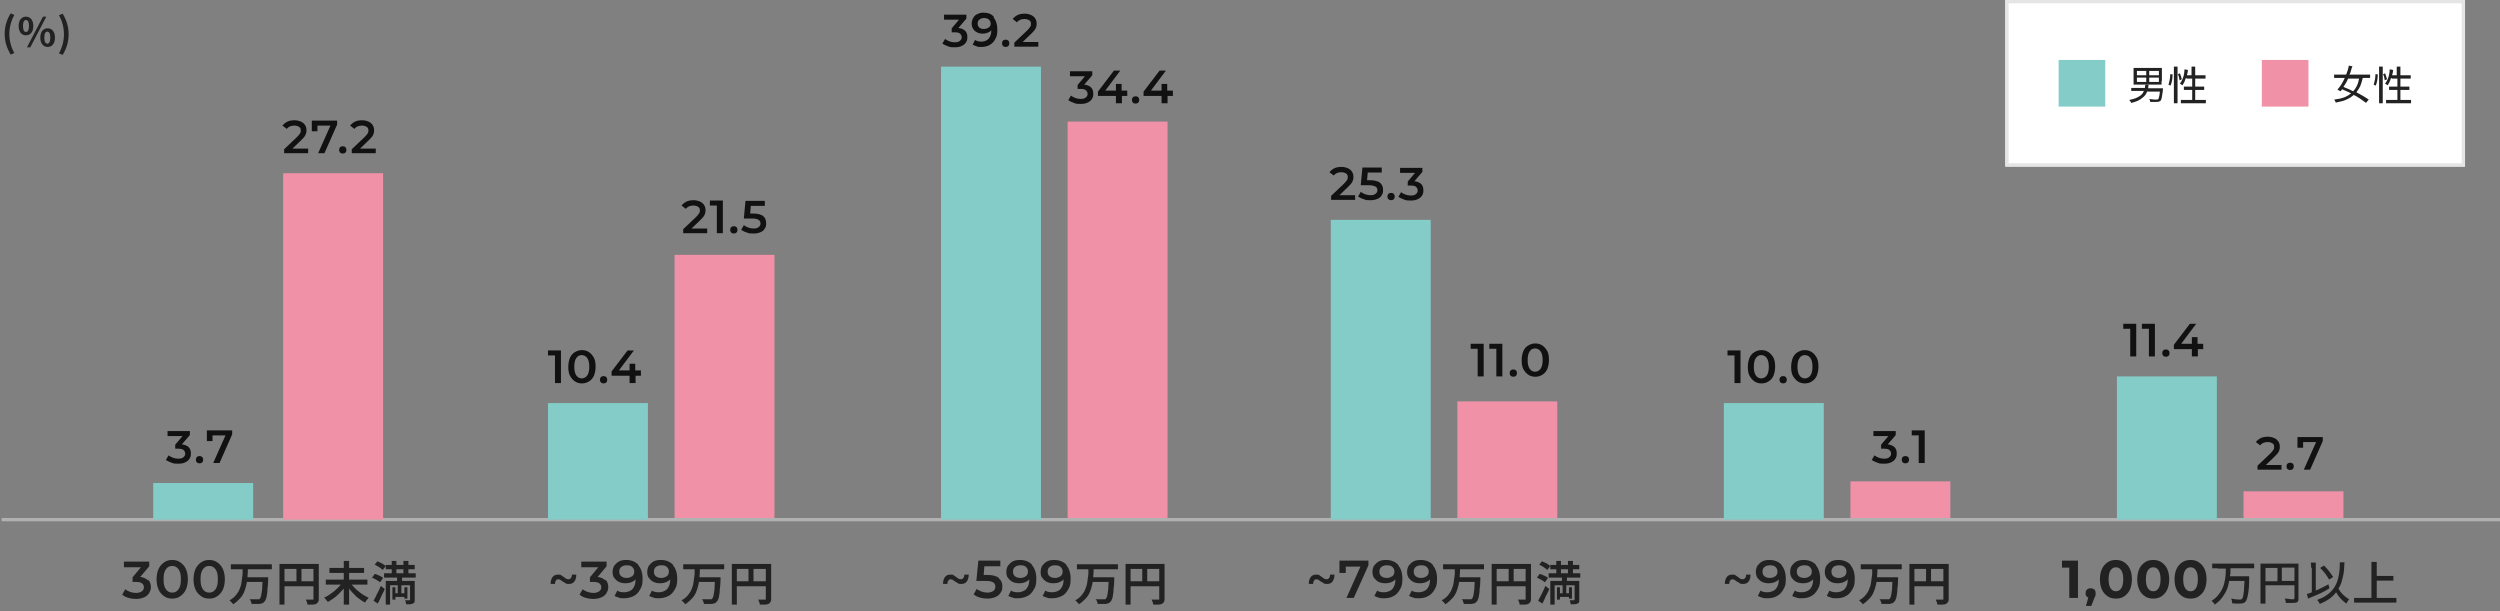 <?xml version="1.0" encoding="UTF-8"?>
<svg id="_レイヤー_1" data-name="レイヤー_1" xmlns="http://www.w3.org/2000/svg" version="1.1" viewBox="0 0 750.5 183.5">
  <rect x="0" y="0" width="750.5" height="183.5" fill="#808080" stroke="none"/>
  <!-- Generator: Adobe Illustrator 29.6.1, SVG Export Plug-In . SVG Version: 2.1.1 Build 9)  -->
  <defs>
    <style>
      .st0 {
        fill: #111;
      }

      .st1 {
        stroke: #e5e5e5;
      }

      .st1, .st2 {
        fill: none;
      }

      .st2 {
        stroke: #b1b1b1;
      }

      .st3 {
        isolation: isolate;
      }

      .st4 {
        fill: #fff;
      }

      .st5 {
        fill: #83ccc8;
      }

      .st6 {
        fill: #f091a7;
      }

      .st7 {
        fill: #222;
      }
    </style>
  </defs>
  <g id="_グループ_56055" data-name="グループ_56055">
    <g id="_グループ_54190" data-name="グループ_54190">
      <g id="_長方形_84954" data-name="長方形_84954">
        <rect class="st4" x="602" width="138" height="50"/>
        <rect class="st1" x="602.5" y=".5" width="137" height="49"/>
      </g>
      <g id="_グループ_54189" data-name="グループ_54189">
        <g id="_グループ_54187" data-name="グループ_54187">
          <rect id="_長方形_84949" data-name="長方形_84949" class="st5" x="618" y="18" width="14" height="14"/>
          <g id="_男性" data-name="男性" class="st3">
            <g class="st3">
              <path class="st7" d="M644.6,27.4c-.3.9-.8,1.5-1.5,2-.8.7-1.7,1.1-3.3,1.5-.1-.3-.3-.5-.6-.9,1.5-.3,2.3-.6,3.2-1.2.6-.4.9-.8,1.2-1.5h-2.5c-.6,0-.9,0-1.3,0v-.9c.3,0,.8,0,1.3,0h2.8c0-.3.1-.6.1-.9h0c0-.1,1,0,1,0,0,.2,0,.2-.1.6,0,.1,0,.2,0,.4h3.2c.4,0,.8,0,1.2,0q0,.2,0,.6c-.2,1.7-.4,2.7-.6,3-.3.4-.6.5-1.7.5s-.8,0-1.5,0c0-.3-.1-.6-.3-.9.8.1,1.3.2,1.9.2s.7,0,.9-.3c.1-.3.3-.9.4-2.1h-3.7ZM648.9,24.3c0,.5,0,.8,0,1.1-.3,0-.7,0-1.1,0h-6.1c-.4,0-.9,0-1.2,0,0-.3,0-.6,0-1.1v-2.7c0-.6,0-.9,0-1.2.3,0,.7,0,1.2,0h6.1c.5,0,.8,0,1.2,0,0,.3,0,.6,0,1.2v2.7ZM641.5,21.3v1.3h2.8v-1.3h-2.8ZM641.5,23.3v1.3h2.8v-1.3h-2.8ZM648.1,22.6v-1.3h-2.9v1.3h2.9ZM648.1,24.6v-1.3h-2.9v1.3h2.9Z"/>
              <path class="st7" d="M651,25.4c.3-1.1.5-1.9.5-3.1h.7c0,1.5-.2,2.4-.6,3.4l-.7-.3ZM652.6,31c0-.4,0-.9,0-1.4v-8.4c0-.5,0-.8,0-1.2h1.1c0,.4,0,.7,0,1.2v8.4c0,.5,0,.9,0,1.4h-1.1ZM654.3,24.1c-.1-.8-.2-1.2-.5-1.8l.6-.3c.2.5.4,1.1.6,1.8l-.7.3ZM656.2,23.4c-.3.9-.5,1.4-1,2.2q-.3-.2-.8-.5c.7-.9,1.1-1.9,1.3-3.2,0-.5.1-.7.1-1.1l1,.2c0,.1,0,.1,0,.3,0,.3-.2.9-.3,1.3h1.4v-1.4c0-.4,0-.8,0-1.2h1.1c0,.4,0,.8,0,1.2v1.4h1.8c.6,0,1,0,1.3,0v1c-.4,0-.8,0-1.3,0h-1.8v2.4h1.5c.6,0,.9,0,1.2,0v1c-.3,0-.7,0-1.2,0h-1.5v3h1.9c.6,0,1,0,1.3,0v1c-.4,0-.8,0-1.3,0h-4.9c-.5,0-.9,0-1.3,0v-1c.4,0,.8,0,1.3,0h2.1v-3h-1.2c-.5,0-.9,0-1.3,0v-1c.3,0,.6,0,1.2,0h1.3v-2.4h-1.6Z"/>
            </g>
          </g>
        </g>
        <g id="_グループ_54188" data-name="グループ_54188">
          <rect id="_長方形_84950" data-name="長方形_84950" class="st6" x="679" y="18" width="14" height="14"/>
          <g id="_女性" data-name="女性" class="st3">
            <g class="st3">
              <path class="st7" d="M710.3,30.9c-1.2-.9-2.3-1.7-3.7-2.4-.7.6-1.3,1-2.2,1.4-.9.4-1.3.5-3.2.9-.2-.4-.2-.6-.5-.9,2.4-.3,3.8-.8,5.1-1.9-1-.5-1.4-.6-2.7-1.2-.2.3-.2.3-.5.6-.3-.2-.5-.3-.9-.5.9-1,1.6-2.2,2.2-3.5h-1.9c-.5,0-.9,0-1.3,0v-1c.3,0,.8,0,1.3,0h2.3c.5-1.2.7-2,.8-2.7l1.1.2q-.2.4-.5,1.5c0,.3-.3.7-.4,1h4.9c.5,0,.9,0,1.3,0v1c-.4,0-.8,0-1.3,0h-.9c-.3,1.1-.4,1.6-.7,2.3-.3.7-.7,1.3-1.2,2,1.3.7,2.4,1.3,3.7,2.2l-.7.8ZM704.9,23.6c-.4,1-.9,1.7-1.4,2.5,1.3.5,2,.8,2.9,1.3.5-.5.9-1.1,1.2-1.8.3-.6.4-1.1.6-2h-3.4Z"/>
              <path class="st7" d="M712.6,25.4c.3-1.1.5-1.9.5-3.1h.7c0,1.5-.2,2.4-.6,3.4l-.7-.3ZM714.2,31c0-.4,0-.9,0-1.4v-8.4c0-.5,0-.8,0-1.2h1.1c0,.4,0,.7,0,1.2v8.4c0,.5,0,.9,0,1.4h-1.1ZM715.9,24.1c-.1-.8-.2-1.2-.5-1.8l.6-.3c.2.5.4,1.1.6,1.8l-.7.3ZM717.8,23.4c-.3.9-.5,1.4-1,2.2q-.3-.2-.8-.5c.7-.9,1.1-1.9,1.3-3.2,0-.5.1-.7.1-1.1l1,.2c0,.1,0,.1,0,.3,0,.3-.2.9-.3,1.3h1.4v-1.4c0-.4,0-.8,0-1.2h1.1c0,.4,0,.8,0,1.2v1.4h1.8c.6,0,1,0,1.3,0v1c-.4,0-.8,0-1.3,0h-1.8v2.4h1.5c.6,0,.9,0,1.2,0v1c-.3,0-.7,0-1.2,0h-1.5v3h1.9c.6,0,1,0,1.3,0v1c-.4,0-.8,0-1.3,0h-4.9c-.5,0-.9,0-1.3,0v-1c.4,0,.8,0,1.3,0h2.1v-3h-1.2c-.5,0-.9,0-1.3,0v-1c.3,0,.6,0,1.2,0h1.3v-2.4h-1.6Z"/>
            </g>
          </g>
        </g>
      </g>
    </g>
    <line id="_線_22" data-name="線_22" class="st2" x1="750.5" y1="156" x2=".5" y2="156"/>
    <g id="_グループ_55758" data-name="グループ_55758">
      <g id="_グループ_55756" data-name="グループ_55756">
        <rect id="_長方形_84947" data-name="長方形_84947" class="st5" x="46" y="145" width="30" height="11"/>
        <g id="_3.7" class="st3">
          <g class="st3">
            <path class="st0" d="M56.6,134.2c.5.5.7,1.1.7,1.9s-.1,1.1-.4,1.6c-.3.5-.7.8-1.3,1.1-.6.3-1.3.4-2.1.4s-1.4,0-2-.3c-.6-.2-1.2-.5-1.7-.8l.8-1.4c.4.3.8.5,1.3.7s1,.3,1.6.3,1.2-.1,1.5-.4c.4-.3.6-.6.6-1.1s-.2-.8-.5-1.1c-.3-.3-.9-.4-1.6-.4h-.9v-1.2l2.2-2.6h-4.5v-1.5h6.7v1.2l-2.4,2.8c.9.1,1.6.4,2.1.9Z"/>
            <path class="st0" d="M59.1,138.8c-.2-.2-.3-.5-.3-.8s.1-.6.3-.8c.2-.2.5-.3.8-.3s.6.1.8.3c.2.2.3.5.3.8s-.1.6-.3.8c-.2.2-.5.3-.8.3s-.6-.1-.8-.3Z"/>
            <path class="st0" d="M69.7,129.2v1.2l-3.8,8.6h-1.9l3.7-8.3h-3.9v1.7h-1.7v-3.2h7.6Z"/>
          </g>
        </g>
      </g>
      <g id="_グループ_55757" data-name="グループ_55757">
        <rect id="_長方形_84948" data-name="長方形_84948" class="st6" x="85" y="52" width="30" height="104"/>
        <g id="_27.2" class="st3">
          <g class="st3">
            <path class="st0" d="M92.5,44.5v1.5h-7.2v-1.2l3.9-3.7c.4-.4.7-.8.9-1.1s.2-.6.2-.9c0-.5-.2-.8-.5-1-.3-.2-.8-.4-1.4-.4-1,0-1.8.3-2.3,1l-1.3-1c.4-.5.9-.9,1.5-1.2.6-.3,1.4-.4,2.2-.4s1.9.3,2.5.8c.6.5,1,1.2,1,2.1s-.1,1-.3,1.5-.7,1-1.3,1.6l-2.6,2.5h4.6Z"/>
            <path class="st0" d="M101.2,36.2v1.2l-3.8,8.6h-1.9l3.7-8.3h-3.9v1.7h-1.7v-3.2h7.6Z"/>
            <path class="st0" d="M102.1,45.8c-.2-.2-.3-.5-.3-.8s.1-.6.3-.8c.2-.2.5-.3.8-.3s.6.1.8.3c.2.2.3.5.3.8s-.1.6-.3.8c-.2.2-.5.3-.8.3s-.6-.1-.8-.3Z"/>
            <path class="st0" d="M112.8,44.5v1.5h-7.2v-1.2l3.9-3.7c.4-.4.7-.8.9-1.1s.2-.6.2-.9c0-.5-.2-.8-.5-1-.3-.2-.8-.4-1.4-.4-1,0-1.8.3-2.3,1l-1.3-1c.4-.5.9-.9,1.5-1.2.6-.3,1.4-.4,2.2-.4s1.9.3,2.5.8c.6.5,1,1.2,1,2.1s-.1,1-.3,1.5-.7,1-1.3,1.6l-2.6,2.5h4.6Z"/>
          </g>
        </g>
      </g>
    </g>
    <g id="_300万円未満" class="st3">
      <g class="st3">
        <path class="st7" d="M44.5,174c.5.6.8,1.3.8,2.2s-.2,1.2-.5,1.8c-.3.5-.8,1-1.5,1.3-.7.3-1.5.5-2.4.5s-1.6-.1-2.3-.3c-.7-.2-1.4-.5-1.9-1l.9-1.6c.4.3.9.6,1.5.8.6.2,1.2.3,1.8.3s1.3-.2,1.7-.5c.4-.3.6-.7.6-1.2s-.2-.9-.6-1.2c-.4-.3-1-.4-1.8-.4h-1v-1.4l2.5-3h-5.1v-1.7h7.6v1.4l-2.7,3.2c1,.1,1.8.5,2.4,1.1Z"/>
        <path class="st7" d="M49.3,179c-.7-.5-1.3-1.1-1.7-2s-.6-1.9-.6-3.1.2-2.2.6-3.1c.4-.9,1-1.5,1.7-2s1.5-.7,2.4-.7,1.7.2,2.4.7c.7.5,1.3,1.1,1.7,2,.4.9.6,1.9.6,3.1s-.2,2.2-.6,3.1c-.4.9-1,1.5-1.7,2-.7.5-1.5.7-2.4.7s-1.7-.2-2.4-.7ZM53.6,176.9c.5-.7.7-1.6.7-3s-.2-2.3-.7-3c-.5-.7-1.1-1-1.9-1s-1.4.3-1.9,1c-.5.7-.7,1.6-.7,3s.2,2.3.7,3,1.1,1,1.9,1,1.4-.3,1.9-1Z"/>
        <path class="st7" d="M60.4,179c-.7-.5-1.3-1.1-1.7-2s-.6-1.9-.6-3.1.2-2.2.6-3.1c.4-.9,1-1.5,1.7-2s1.5-.7,2.4-.7,1.7.2,2.4.7c.7.5,1.3,1.1,1.7,2,.4.9.6,1.9.6,3.1s-.2,2.2-.6,3.1c-.4.9-1,1.5-1.7,2-.7.5-1.5.7-2.4.7s-1.7-.2-2.4-.7ZM64.7,176.9c.5-.7.7-1.6.7-3s-.2-2.3-.7-3c-.5-.7-1.1-1-1.9-1s-1.4.3-1.9,1c-.5.7-.7,1.6-.7,3s.2,2.3.7,3,1.1,1,1.9,1,1.4-.3,1.9-1Z"/>
      </g>
      <g class="st3">
        <path class="st7" d="M72.8,170.6h1.6c0,.8,0,1.6-.1,2.4,0,.8-.2,1.6-.3,2.4-.2.8-.4,1.6-.7,2.3-.3.7-.7,1.4-1.3,2s-1.2,1.2-2,1.7c-.1-.2-.3-.4-.5-.6s-.4-.4-.6-.6c.8-.4,1.4-.9,1.9-1.5.5-.6.9-1.2,1.1-1.8.3-.7.5-1.3.6-2.1.1-.7.2-1.4.3-2.2s0-1.4,0-2.1ZM69.3,169.4h12.3v1.5h-12.3v-1.5ZM73.8,173.3h5.7v1.4h-5.7v-1.4ZM78.9,173.3h1.6c0,.2,0,.3,0,.4s0,.2,0,.3c0,1.1-.1,2-.2,2.8,0,.8-.1,1.4-.2,1.9,0,.5-.2.9-.3,1.2-.1.3-.2.5-.4.7-.2.2-.4.4-.6.5-.2,0-.5.1-.8.2-.3,0-.6,0-1.1,0-.5,0-.9,0-1.4,0,0-.2,0-.5-.2-.7,0-.3-.2-.5-.4-.7.5,0,1,0,1.4,0s.8,0,1,0c.2,0,.3,0,.4,0,.1,0,.2,0,.3-.2.1-.1.3-.4.4-.9.1-.5.2-1.1.3-2,0-.9.1-2,.2-3.3v-.3Z"/>
        <path class="st7" d="M83.9,169.3h11v1.5h-9.5v10.7h-1.5v-12.2ZM84.7,174.5h10.2v1.5h-10.2v-1.5ZM89,170.1h1.5v5.1h-1.5v-5.1ZM94.2,169.3h1.5v10.4c0,.4,0,.7-.2,1-.1.2-.3.4-.6.6-.3.1-.6.2-1,.2-.4,0-1,0-1.6,0,0-.1,0-.3-.1-.5,0-.2-.1-.4-.2-.5,0-.2-.1-.3-.2-.5.3,0,.6,0,.8,0h1.2c.1,0,.2,0,.3,0,0,0,0-.1,0-.3v-10.3Z"/>
        <path class="st7" d="M102.9,174.8l1.3.5c-.3.6-.7,1.1-1.2,1.6s-.9,1-1.4,1.5c-.5.5-1,.9-1.6,1.3-.5.4-1.1.7-1.6,1,0-.1-.2-.3-.3-.4-.1-.2-.3-.3-.4-.5-.1-.2-.3-.3-.4-.4.5-.2,1.1-.5,1.6-.9.5-.3,1-.7,1.5-1.1.5-.4.9-.8,1.4-1.3.4-.5.8-.9,1-1.4ZM97.8,174h12.5v1.5h-12.5v-1.5ZM98.9,170.5h10.4v1.5h-10.4v-1.5ZM103.2,168.4h1.6v13.1h-1.6v-13.1ZM105.1,174.8c.3.5.6.9,1.1,1.4.4.5.9.9,1.4,1.3.5.4,1,.8,1.5,1.1.5.3,1.1.6,1.6.9-.1,0-.2.2-.4.4s-.3.3-.4.5c-.1.2-.2.3-.3.5-.5-.3-1.1-.6-1.6-1-.5-.4-1.1-.8-1.5-1.3-.5-.5-1-1-1.4-1.5s-.8-1.1-1.2-1.6l1.3-.5Z"/>
        <path class="st7" d="M111.7,173.4l.8-1.1c.3,0,.6.2.9.3.3.1.6.3.9.4.3.2.5.3.7.5l-.9,1.3c-.2-.1-.4-.3-.7-.5s-.6-.3-.9-.5c-.3-.2-.6-.3-.9-.4ZM112.1,180.4c.2-.4.5-.8.7-1.3s.5-1,.8-1.6c.3-.6.5-1.1.7-1.6l1.2.9c-.2.5-.4,1-.7,1.5-.2.5-.5,1-.7,1.5-.2.5-.5,1-.7,1.4l-1.3-.9ZM112.4,169.6l.9-1.1c.3.1.6.3.9.4.3.2.6.3.9.5.3.2.5.4.7.5l-.9,1.2c-.2-.2-.4-.3-.6-.5-.3-.2-.6-.4-.9-.6-.3-.2-.6-.3-.9-.5ZM115.3,172.1h9.5v1.3h-9.5v-1.3ZM115.8,169.6h8.7v1.3h-8.7v-1.3ZM115.8,174.4h7.8v1.3h-6.5v5.8h-1.3v-7.1ZM117.6,168.4h1.4v4.8h-1.4v-4.8ZM117.8,176.3h.9v3.7h-.9v-3.7ZM118.2,178.1h3.7v1.1h-3.7v-1.1ZM119.3,173h1.4v2.3h-.2v3.5h-1.1v-3.5h-.2v-2.3ZM121.1,168.4h1.5v4.8h-1.5v-4.8ZM121.4,176.3h.9v3.4h-.9v-3.4ZM123.1,174.4h1.4v5.6c0,.3,0,.6-.1.8s-.2.3-.5.4c-.2.1-.5.2-.8.2-.3,0-.8,0-1.2,0,0-.2,0-.4-.1-.6,0-.2-.1-.5-.2-.6.3,0,.6,0,.8,0,.3,0,.4,0,.5,0,.2,0,.2,0,.2-.2v-5.6Z"/>
      </g>
    </g>
    <g id="_399万円" class="st3">
      <g class="st3">
        <path class="st7" d="M169.8,175.1c-.3-.2-.6-.4-1-.6-.3-.2-.5-.4-.7-.5-.2,0-.3-.1-.5-.1-.3,0-.6.1-.7.4-.2.2-.3.6-.3,1h-1.3c0-.9.2-1.6.6-2.1s.9-.7,1.6-.7.7,0,1,.2c.3.2.6.4,1,.7.3.2.5.4.6.4.2,0,.3.1.5.1.3,0,.6-.1.8-.4.2-.2.3-.6.3-1h1.3c0,.9-.2,1.6-.6,2.1-.4.5-.9.7-1.6.7s-.7,0-1-.2Z"/>
        <path class="st7" d="M181.8,174c.5.6.8,1.3.8,2.2s-.2,1.2-.5,1.8c-.3.5-.8,1-1.5,1.3-.7.3-1.5.5-2.4.5s-1.6-.1-2.3-.3c-.7-.2-1.4-.5-1.9-1l.9-1.6c.4.3.9.6,1.5.8.6.2,1.2.3,1.8.3s1.3-.2,1.7-.5c.4-.3.6-.7.6-1.2s-.2-.9-.6-1.2c-.4-.3-1-.4-1.8-.4h-1v-1.4l2.5-3h-5.1v-1.7h7.6v1.4l-2.7,3.2c1,.1,1.8.5,2.4,1.1Z"/>
        <path class="st7" d="M191.6,169.6c.8,1,1.3,2.3,1.3,4.1s-.2,2.3-.7,3.2c-.5.9-1.1,1.6-1.9,2s-1.8.7-2.9.7-1.1,0-1.6-.2c-.5-.1-.9-.3-1.3-.5l.8-1.6c.6.4,1.3.5,2.1.5s1.9-.3,2.5-1c.6-.7.9-1.6.9-2.9h0c-.3.4-.8.7-1.3.9-.5.2-1.1.3-1.7.3s-1.4-.1-2-.4-1-.7-1.4-1.2-.5-1.1-.5-1.8.2-1.4.5-1.9c.4-.5.9-1,1.5-1.3s1.3-.4,2.1-.4c1.5,0,2.7.5,3.6,1.4ZM189.8,173c.4-.4.6-.8.6-1.4s-.2-1-.6-1.4c-.4-.4-1-.5-1.7-.5s-1.2.2-1.6.5-.6.8-.6,1.4.2,1.1.6,1.4c.4.3.9.5,1.6.5s1.2-.2,1.6-.5Z"/>
        <path class="st7" d="M202,169.6c.8,1,1.3,2.3,1.3,4.1s-.2,2.3-.7,3.2c-.5.9-1.1,1.6-1.9,2s-1.8.7-2.9.7-1.1,0-1.6-.2c-.5-.1-.9-.3-1.3-.5l.8-1.6c.6.4,1.3.5,2.1.5s1.9-.3,2.5-1c.6-.7.9-1.6.9-2.9h0c-.3.4-.8.7-1.3.9-.5.2-1.1.3-1.7.3s-1.4-.1-2-.4-1-.7-1.4-1.2-.5-1.1-.5-1.8.2-1.4.5-1.9c.4-.5.9-1,1.5-1.3s1.3-.4,2.1-.4c1.5,0,2.7.5,3.6,1.4ZM200.2,173c.4-.4.6-.8.6-1.4s-.2-1-.6-1.4c-.4-.4-1-.5-1.7-.5s-1.2.2-1.6.5-.6.8-.6,1.4.2,1.1.6,1.4c.4.3.9.5,1.6.5s1.2-.2,1.6-.5Z"/>
      </g>
      <g class="st3">
        <path class="st7" d="M208.5,170.6h1.6c0,.8,0,1.6-.1,2.4,0,.8-.2,1.6-.3,2.4-.2.8-.4,1.6-.7,2.3-.3.7-.7,1.4-1.3,2s-1.2,1.2-2,1.7c-.1-.2-.3-.4-.5-.6s-.4-.4-.6-.6c.8-.4,1.4-.9,1.9-1.5.5-.6.9-1.2,1.1-1.8.3-.7.5-1.3.6-2.1.1-.7.2-1.4.3-2.2s0-1.4,0-2.1ZM205.1,169.4h12.3v1.5h-12.3v-1.5ZM209.5,173.3h5.7v1.4h-5.7v-1.4ZM214.7,173.3h1.6c0,.2,0,.3,0,.4s0,.2,0,.3c0,1.1-.1,2-.2,2.8,0,.8-.1,1.4-.2,1.9,0,.5-.2.9-.3,1.2-.1.3-.2.5-.4.7-.2.2-.4.4-.6.5-.2,0-.5.1-.8.2-.3,0-.6,0-1.1,0-.5,0-.9,0-1.4,0,0-.2,0-.5-.2-.7,0-.3-.2-.5-.4-.7.5,0,1,0,1.4,0s.8,0,1,0c.2,0,.3,0,.4,0,.1,0,.2,0,.3-.2.1-.1.3-.4.4-.9.1-.5.2-1.1.3-2,0-.9.1-2,.2-3.3v-.3Z"/>
        <path class="st7" d="M219.7,169.3h11v1.5h-9.5v10.7h-1.5v-12.2ZM220.5,174.5h10.2v1.5h-10.2v-1.5ZM224.7,170.1h1.5v5.1h-1.5v-5.1ZM230,169.3h1.5v10.4c0,.4,0,.7-.2,1-.1.2-.3.4-.6.6-.3.1-.6.2-1,.2-.4,0-1,0-1.6,0,0-.1,0-.3-.1-.5,0-.2-.1-.4-.2-.5,0-.2-.1-.3-.2-.5.3,0,.6,0,.8,0h1.2c.1,0,.2,0,.3,0,0,0,0-.1,0-.3v-10.3Z"/>
      </g>
    </g>
    <g id="_599万円" class="st3">
      <g class="st3">
        <path class="st7" d="M287.6,175.1c-.3-.2-.6-.4-1-.6-.3-.2-.5-.4-.7-.5-.2,0-.3-.1-.5-.1-.3,0-.6.1-.7.4-.2.2-.3.6-.3,1h-1.3c0-.9.2-1.6.6-2.1s.9-.7,1.6-.7.7,0,1,.2c.3.2.6.4,1,.7.3.2.5.4.6.4.2,0,.3.1.5.1.3,0,.6-.1.8-.4.2-.2.3-.6.3-1h1.3c0,.9-.2,1.6-.6,2.1-.4.5-.9.7-1.6.7s-.7,0-1-.2Z"/>
        <path class="st7" d="M299.8,173.6c.8.6,1.1,1.4,1.1,2.5s-.2,1.3-.5,1.8-.8,1-1.5,1.3c-.7.3-1.5.5-2.4.5s-1.6-.1-2.3-.3c-.7-.2-1.4-.5-1.9-1l.9-1.6c.4.3.9.6,1.5.8.6.2,1.2.3,1.8.3s1.3-.2,1.7-.5c.4-.3.6-.7.6-1.3s-.2-1-.7-1.3c-.5-.3-1.2-.4-2.3-.4h-2.7l.6-6.1h6.6v1.7h-4.8l-.2,2.6h1.1c1.6,0,2.7.3,3.5.9Z"/>
        <path class="st7" d="M309.8,169.6c.8,1,1.3,2.3,1.3,4.1s-.2,2.3-.7,3.2c-.5.9-1.1,1.6-1.9,2s-1.8.7-2.9.7-1.1,0-1.6-.2c-.5-.1-.9-.3-1.3-.5l.8-1.6c.6.4,1.3.5,2.1.5s1.9-.3,2.5-1c.6-.7.9-1.6.9-2.9h0c-.3.4-.8.7-1.3.9-.5.2-1.1.3-1.7.3s-1.4-.1-2-.4-1-.7-1.4-1.2-.5-1.1-.5-1.8.2-1.4.5-1.9c.4-.5.9-1,1.5-1.3s1.3-.4,2.1-.4c1.5,0,2.7.5,3.6,1.4ZM308,173c.4-.4.6-.8.6-1.4s-.2-1-.6-1.4c-.4-.4-1-.5-1.7-.5s-1.2.2-1.6.5-.6.8-.6,1.4.2,1.1.6,1.4c.4.3.9.5,1.6.5s1.2-.2,1.6-.5Z"/>
        <path class="st7" d="M320.1,169.6c.8,1,1.3,2.3,1.3,4.1s-.2,2.3-.7,3.2c-.5.9-1.1,1.6-1.9,2s-1.8.7-2.9.7-1.1,0-1.6-.2c-.5-.1-.9-.3-1.3-.5l.8-1.6c.6.4,1.3.5,2.1.5s1.9-.3,2.5-1c.6-.7.9-1.6.9-2.9h0c-.3.4-.8.7-1.3.9-.5.2-1.1.3-1.7.3s-1.4-.1-2-.4-1-.7-1.4-1.2-.5-1.1-.5-1.8.2-1.4.5-1.9c.4-.5.9-1,1.5-1.3s1.3-.4,2.1-.4c1.5,0,2.7.5,3.6,1.4ZM318.4,173c.4-.4.6-.8.6-1.4s-.2-1-.6-1.4c-.4-.4-1-.5-1.7-.5s-1.2.2-1.6.5-.6.8-.6,1.4.2,1.1.6,1.4c.4.3.9.5,1.6.5s1.2-.2,1.6-.5Z"/>
      </g>
      <g class="st3">
        <path class="st7" d="M326.7,170.6h1.6c0,.8,0,1.6-.1,2.4,0,.8-.2,1.6-.3,2.4-.2.8-.4,1.6-.7,2.3-.3.7-.7,1.4-1.3,2s-1.2,1.2-2,1.7c-.1-.2-.3-.4-.5-.6s-.4-.4-.6-.6c.8-.4,1.4-.9,1.9-1.5.5-.6.9-1.2,1.1-1.8.3-.7.5-1.3.6-2.1.1-.7.2-1.4.3-2.2s0-1.4,0-2.1ZM323.3,169.4h12.3v1.5h-12.3v-1.5ZM327.7,173.3h5.7v1.4h-5.7v-1.4ZM332.9,173.3h1.6c0,.2,0,.3,0,.4s0,.2,0,.3c0,1.1-.1,2-.2,2.8,0,.8-.1,1.4-.2,1.9,0,.5-.2.9-.3,1.2-.1.3-.2.5-.4.7-.2.2-.4.4-.6.5-.2,0-.5.1-.8.2-.3,0-.6,0-1.1,0-.5,0-.9,0-1.4,0,0-.2,0-.5-.2-.7,0-.3-.2-.5-.4-.7.5,0,1,0,1.4,0s.8,0,1,0c.2,0,.3,0,.4,0,.1,0,.2,0,.3-.2.1-.1.3-.4.4-.9.1-.5.2-1.1.3-2,0-.9.1-2,.2-3.3v-.3Z"/>
        <path class="st7" d="M337.9,169.3h11v1.5h-9.5v10.7h-1.5v-12.2ZM338.7,174.5h10.2v1.5h-10.2v-1.5ZM342.9,170.1h1.5v5.1h-1.5v-5.1ZM348.1,169.3h1.5v10.4c0,.4,0,.7-.2,1-.1.2-.3.4-.6.6-.3.1-.6.2-1,.2-.4,0-1,0-1.6,0,0-.1,0-.3-.1-.5,0-.2-.1-.4-.2-.5,0-.2-.1-.3-.2-.5.3,0,.6,0,.8,0h1.2c.1,0,.2,0,.3,0,0,0,0-.1,0-.3v-10.3Z"/>
      </g>
    </g>
    <g id="_999万円" class="st3">
      <g class="st3">
        <path class="st7" d="M522.3,175.1c-.3-.2-.6-.4-1-.6-.3-.2-.5-.4-.7-.5-.2,0-.3-.1-.5-.1-.3,0-.6.1-.7.4-.2.2-.3.6-.3,1h-1.3c0-.9.2-1.6.6-2.1s.9-.7,1.6-.7.7,0,1,.2c.3.2.6.4,1,.7.3.2.5.4.6.4.2,0,.3.1.5.1.3,0,.6-.1.8-.4.2-.2.3-.6.3-1h1.3c0,.9-.2,1.6-.6,2.1-.4.5-.9.7-1.6.7s-.7,0-1-.2Z"/>
        <path class="st7" d="M534.8,169.6c.8,1,1.3,2.3,1.3,4.1s-.2,2.3-.7,3.2-1.1,1.6-1.9,2c-.8.5-1.8.7-2.9.7s-1.1,0-1.6-.2c-.5-.1-.9-.3-1.3-.5l.8-1.6c.6.4,1.3.5,2.1.5s1.9-.3,2.5-1c.6-.7.9-1.6.9-2.9h0c-.3.4-.8.7-1.3.9s-1.1.3-1.7.3-1.4-.1-2-.4c-.6-.3-1-.7-1.4-1.2-.3-.5-.5-1.1-.5-1.8s.2-1.4.5-1.9c.4-.5.9-1,1.5-1.3.6-.3,1.3-.4,2.1-.4,1.5,0,2.7.5,3.6,1.4ZM533,173c.4-.4.6-.8.6-1.4s-.2-1-.6-1.4c-.4-.4-1-.5-1.7-.5s-1.2.2-1.6.5-.6.8-.6,1.4.2,1.1.6,1.4c.4.3.9.5,1.6.5s1.2-.2,1.6-.5Z"/>
        <path class="st7" d="M545.1,169.6c.8,1,1.3,2.3,1.3,4.1s-.2,2.3-.7,3.2c-.5.9-1.1,1.6-1.9,2-.8.5-1.8.7-2.9.7s-1.1,0-1.6-.2c-.5-.1-.9-.3-1.3-.5l.8-1.6c.6.4,1.3.5,2.1.5s1.9-.3,2.5-1c.6-.7.9-1.6.9-2.9h0c-.3.4-.8.7-1.3.9-.5.2-1.1.3-1.7.3s-1.4-.1-2-.4c-.6-.3-1-.7-1.4-1.2-.3-.5-.5-1.1-.5-1.8s.2-1.4.5-1.9c.4-.5.9-1,1.5-1.3.6-.3,1.3-.4,2.1-.4,1.5,0,2.7.5,3.6,1.4ZM543.3,173c.4-.4.6-.8.6-1.4s-.2-1-.6-1.4c-.4-.4-1-.5-1.7-.5s-1.2.2-1.6.5-.6.8-.6,1.4.2,1.1.6,1.4c.4.3.9.5,1.6.5s1.2-.2,1.6-.5Z"/>
        <path class="st7" d="M555.5,169.6c.8,1,1.3,2.3,1.3,4.1s-.2,2.3-.7,3.2-1.1,1.6-1.9,2c-.8.5-1.8.7-2.9.7s-1.1,0-1.6-.2c-.5-.1-.9-.3-1.3-.5l.8-1.6c.6.4,1.3.5,2.1.5s1.9-.3,2.5-1c.6-.7.9-1.6.9-2.9h0c-.3.4-.8.7-1.3.9s-1.1.3-1.7.3-1.4-.1-2-.4c-.6-.3-1-.7-1.4-1.2-.3-.5-.5-1.1-.5-1.8s.2-1.4.5-1.9c.4-.5.9-1,1.5-1.3.6-.3,1.3-.4,2.1-.4,1.5,0,2.7.5,3.6,1.4ZM553.7,173c.4-.4.6-.8.6-1.4s-.2-1-.6-1.4c-.4-.4-1-.5-1.7-.5s-1.2.2-1.6.5-.6.8-.6,1.4.2,1.1.6,1.4c.4.3.9.5,1.6.5s1.2-.2,1.6-.5Z"/>
      </g>
      <g class="st3">
        <path class="st7" d="M562,170.6h1.6c0,.8,0,1.6-.1,2.4,0,.8-.2,1.6-.3,2.4-.2.8-.4,1.6-.7,2.3-.3.7-.7,1.4-1.3,2s-1.2,1.2-2,1.7c-.1-.2-.3-.4-.5-.6s-.4-.4-.6-.6c.8-.4,1.4-.9,1.9-1.5.5-.6.9-1.2,1.1-1.8.3-.7.5-1.3.6-2.1.1-.7.2-1.4.3-2.2s0-1.4,0-2.1ZM558.6,169.4h12.3v1.5h-12.3v-1.5ZM563.1,173.3h5.7v1.4h-5.7v-1.4ZM568.2,173.3h1.6c0,.2,0,.3,0,.4s0,.2,0,.3c0,1.1-.1,2-.2,2.8,0,.8-.1,1.4-.2,1.9,0,.5-.2.9-.3,1.2-.1.3-.2.5-.4.7-.2.2-.4.4-.6.5-.2,0-.5.1-.8.2-.3,0-.6,0-1.1,0-.5,0-.9,0-1.4,0,0-.2,0-.5-.2-.7,0-.3-.2-.5-.4-.7.5,0,1,0,1.4,0s.8,0,1,0c.2,0,.3,0,.4,0,.1,0,.2,0,.3-.2.1-.1.3-.4.4-.9.1-.5.2-1.1.3-2,0-.9.1-2,.2-3.3v-.3Z"/>
        <path class="st7" d="M573.2,169.3h11v1.5h-9.5v10.7h-1.5v-12.2ZM574,174.5h10.2v1.5h-10.2v-1.5ZM578.2,170.1h1.5v5.1h-1.5v-5.1ZM583.5,169.3h1.5v10.4c0,.4,0,.7-.2,1-.1.2-.3.4-.6.6-.3.1-.6.2-1,.2-.4,0-1,0-1.6,0,0-.1,0-.3-.1-.5,0-.2-.1-.4-.2-.5,0-.2-.1-.3-.2-.5.3,0,.6,0,.8,0h1.2c.1,0,.2,0,.3,0,0,0,0-.1,0-.3v-10.3Z"/>
      </g>
    </g>
    <g id="_1_000万円以上" class="st3">
      <g class="st3">
        <path class="st7" d="M623.8,168.3v11.2h-2.6v-9.1h-2.2v-2.1h4.8Z"/>
        <path class="st7" d="M628.7,176.9c.3.3.4.7.4,1.1s0,.4,0,.6c0,.2-.2.5-.4,1l-.9,2.3h-1.6l.7-2.5c-.3-.1-.5-.3-.6-.5-.2-.2-.2-.5-.2-.8,0-.5.1-.8.4-1.1.3-.3.7-.4,1.1-.4s.8.1,1.1.4Z"/>
        <path class="st7" d="M632.7,179c-.7-.5-1.3-1.1-1.7-2-.4-.9-.6-1.9-.6-3.1s.2-2.2.6-3.1c.4-.9,1-1.5,1.7-2,.7-.5,1.6-.7,2.5-.7s1.8.2,2.5.7c.7.5,1.3,1.1,1.7,2,.4.9.6,1.9.6,3.1s-.2,2.2-.6,3.1c-.4.9-1,1.5-1.7,2-.7.5-1.6.7-2.5.7s-1.8-.2-2.5-.7ZM636.8,176.6c.4-.6.6-1.5.6-2.7s-.2-2.1-.6-2.7c-.4-.6-.9-.9-1.6-.9s-1.2.3-1.6.9c-.4.6-.6,1.5-.6,2.7s.2,2.1.6,2.7.9.9,1.6.9,1.2-.3,1.6-.9Z"/>
        <path class="st7" d="M643.9,179c-.7-.5-1.3-1.1-1.7-2-.4-.9-.6-1.9-.6-3.1s.2-2.2.6-3.1c.4-.9,1-1.5,1.7-2,.7-.5,1.6-.7,2.5-.7s1.8.2,2.5.7c.7.5,1.3,1.1,1.7,2,.4.9.6,1.9.6,3.1s-.2,2.2-.6,3.1c-.4.9-1,1.5-1.7,2-.7.5-1.6.7-2.5.7s-1.8-.2-2.5-.7ZM648,176.6c.4-.6.6-1.5.6-2.7s-.2-2.1-.6-2.7c-.4-.6-.9-.9-1.6-.9s-1.2.3-1.6.9c-.4.6-.6,1.5-.6,2.7s.2,2.1.6,2.7c.4.6.9.9,1.6.9s1.2-.3,1.6-.9Z"/>
        <path class="st7" d="M655.1,179c-.7-.5-1.3-1.1-1.7-2-.4-.9-.6-1.9-.6-3.1s.2-2.2.6-3.1c.4-.9,1-1.5,1.7-2,.7-.5,1.6-.7,2.5-.7s1.8.2,2.5.7c.7.5,1.3,1.1,1.7,2,.4.9.6,1.9.6,3.1s-.2,2.2-.6,3.1c-.4.9-1,1.5-1.7,2-.7.5-1.6.7-2.5.7s-1.8-.2-2.5-.7ZM659.2,176.6c.4-.6.6-1.5.6-2.7s-.2-2.1-.6-2.7c-.4-.6-.9-.9-1.6-.9s-1.2.3-1.6.9c-.4.6-.6,1.5-.6,2.7s.2,2.1.6,2.7c.4.6.9.9,1.6.9s1.2-.3,1.6-.9Z"/>
      </g>
      <g class="st3">
        <path class="st7" d="M665.8,170.6c-.6,0-1.2,0-1.7,0v-1.4c.5,0,1,0,1.7,0h9.2c.6,0,1.1,0,1.7,0v1.4c-.5,0-1,0-1.7,0h-5.4c0,1.1,0,1.6-.2,2.4h4.1c.8,0,1.3,0,1.7,0,0,.3,0,.4,0,1.4,0,2.5-.4,4.9-.8,5.7-.3.8-.9,1.1-2.2,1.1s-1,0-2.1-.1c0-.6-.1-1-.3-1.4,1.2.2,1.8.3,2.5.3s.8-.2,1-.7c.3-1.1.4-2.5.5-4.9h-4.6c-.3,1.9-.8,3.1-1.7,4.4-.7,1.1-1.4,1.8-2.6,2.7-.3-.5-.6-.8-1-1.1,1-.7,1.5-1.1,2.1-1.9,1.1-1.3,1.7-2.8,2-4.8q.2-1,.2-3h-2.4Z"/>
        <path class="st7" d="M680.1,179.6c0,.9,0,1.2,0,1.6h-1.5c0-.4,0-.9,0-1.6v-9.1c0-.6,0-.9,0-1.3.4,0,.8,0,1.5,0h8.5c.7,0,1.1,0,1.4,0,0,.4,0,.7,0,1.4v9.1c0,1.1-.4,1.3-1.9,1.3s-1.4,0-1.9,0c0-.5-.1-.8-.3-1.3.9,0,1.6.2,2.2.2s.7,0,.7-.4v-3.8h-8.7v4ZM683.7,170.5h-3.6v4h3.6v-4ZM688.8,174.4v-4h-3.8v4h3.8Z"/>
        <path class="st7" d="M693.8,170.5c0-.7,0-1.1-.1-1.6h1.5c0,.4,0,.8,0,1.3v7.1c1.4-.6,2.9-1.4,3.8-1.9l.3,1.2c-1.7,1.1-3,1.7-5.5,2.7-.5.2-.6.3-.9.4l-.4-1.4c.6-.1.8-.2,1.5-.5v-7.4ZM703.8,168.9c0,.2,0,.3-.1,1.7,0,1.1-.3,2.4-.6,3.5-.2.9-.5,1.6-1.1,2.6.7,1.3,1.8,2.4,3.2,3.2-.3.4-.6.8-.8,1.3-1.3-.9-2.4-2.1-3.1-3.4-1.1,1.5-2.7,2.6-4.9,3.5-.2-.5-.4-.8-.8-1.2,1.2-.5,2-.8,2.8-1.4,1.8-1.2,2.9-2.8,3.5-5,.3-1.3.5-2.6.5-4.1s0-.5,0-.8h1.5ZM697.7,169.8c1.1,1.1,1.7,1.9,2.7,3.4l-1.2.8c-1-1.7-1.4-2.2-2.7-3.5l1.1-.7Z"/>
        <path class="st7" d="M713.3,179.5h4.3c.7,0,1.3,0,1.8,0v1.4c-.6,0-1.1,0-1.8,0h-9.1c-.6,0-1.3,0-1.8,0v-1.4c.5,0,1.1,0,1.8,0h3.4v-9.2c0-.6,0-1,0-1.6h1.6c0,.5,0,1,0,1.6v2.6h3.4c.6,0,1.1,0,1.6,0v1.4c-.5,0-1,0-1.6,0h-3.4v5.4Z"/>
      </g>
    </g>
    <g id="_799万円満" class="st3">
      <g class="st3">
        <path class="st7" d="M397.4,175.1c-.3-.2-.6-.4-1-.6-.3-.2-.5-.4-.7-.5-.2,0-.3-.1-.5-.1-.3,0-.6.1-.7.4-.2.2-.3.6-.3,1h-1.3c0-.9.2-1.6.6-2.1s.9-.7,1.6-.7.7,0,1,.2c.3.2.6.4,1,.7.3.2.5.4.6.4.2,0,.3.1.5.1.3,0,.6-.1.8-.4.2-.2.3-.6.3-1h1.3c0,.9-.2,1.6-.6,2.1-.4.5-.9.7-1.6.7s-.7,0-1-.2Z"/>
        <path class="st7" d="M410.8,168.3v1.4l-4.4,9.8h-2.2l4.2-9.4h-4.4v1.9h-1.9v-3.7h8.7Z"/>
        <path class="st7" d="M419.7,169.6c.8,1,1.3,2.3,1.3,4.1s-.2,2.3-.7,3.2-1.1,1.6-1.9,2c-.8.5-1.8.7-2.9.7s-1.1,0-1.6-.2c-.5-.1-.9-.3-1.3-.5l.8-1.6c.6.4,1.3.5,2.1.5s1.9-.3,2.5-1c.6-.7.9-1.6.9-2.9h0c-.3.4-.8.7-1.3.9s-1.1.3-1.7.3-1.4-.1-2-.4c-.6-.3-1-.7-1.4-1.2-.3-.5-.5-1.1-.5-1.8s.2-1.4.5-1.9c.4-.5.9-1,1.5-1.3.6-.3,1.3-.4,2.1-.4,1.5,0,2.7.5,3.6,1.4ZM418,173c.4-.4.6-.8.6-1.4s-.2-1-.6-1.4c-.4-.4-1-.5-1.7-.5s-1.2.2-1.6.5-.6.8-.6,1.4.2,1.1.6,1.4c.4.3.9.5,1.6.5s1.2-.2,1.6-.5Z"/>
        <path class="st7" d="M430.1,169.6c.8,1,1.3,2.3,1.3,4.1s-.2,2.3-.7,3.2c-.5.9-1.1,1.6-1.9,2-.8.5-1.8.7-2.9.7s-1.1,0-1.6-.2c-.5-.1-.9-.3-1.3-.5l.8-1.6c.6.4,1.3.5,2.1.5s1.9-.3,2.5-1c.6-.7.9-1.6.9-2.9h0c-.3.4-.8.7-1.3.9-.5.2-1.1.3-1.7.3s-1.4-.1-2-.4c-.6-.3-1-.7-1.4-1.2-.3-.5-.5-1.1-.5-1.8s.2-1.4.5-1.9c.4-.5.9-1,1.5-1.3.6-.3,1.3-.4,2.1-.4,1.5,0,2.7.5,3.6,1.4ZM428.3,173c.4-.4.6-.8.6-1.4s-.2-1-.6-1.4c-.4-.4-1-.5-1.7-.5s-1.2.2-1.6.5-.6.8-.6,1.4.2,1.1.6,1.4c.4.3.9.5,1.6.5s1.2-.2,1.6-.5Z"/>
      </g>
      <g class="st3">
        <path class="st7" d="M436.7,170.6h1.6c0,.8,0,1.6-.1,2.4,0,.8-.2,1.6-.3,2.4-.2.8-.4,1.6-.7,2.3-.3.7-.7,1.4-1.3,2s-1.2,1.2-2,1.7c-.1-.2-.3-.4-.5-.6s-.4-.4-.6-.6c.8-.4,1.4-.9,1.9-1.5.5-.6.9-1.2,1.1-1.8.3-.7.5-1.3.6-2.1.1-.7.2-1.4.3-2.2s0-1.4,0-2.1ZM433.2,169.4h12.3v1.5h-12.3v-1.5ZM437.7,173.3h5.7v1.4h-5.7v-1.4ZM442.8,173.3h1.6c0,.2,0,.3,0,.4s0,.2,0,.3c0,1.1-.1,2-.2,2.8,0,.8-.1,1.4-.2,1.9,0,.5-.2.9-.3,1.2-.1.3-.2.5-.4.7-.2.2-.4.4-.6.5-.2,0-.5.1-.8.2-.3,0-.6,0-1.1,0-.5,0-.9,0-1.4,0,0-.2,0-.5-.2-.7,0-.3-.2-.5-.4-.7.5,0,1,0,1.4,0s.8,0,1,0c.2,0,.3,0,.4,0,.1,0,.2,0,.3-.2.1-.1.3-.4.4-.9.1-.5.2-1.1.3-2,0-.9.1-2,.2-3.3v-.3Z"/>
        <path class="st7" d="M447.8,169.3h11v1.5h-9.5v10.7h-1.5v-12.2ZM448.6,174.5h10.2v1.5h-10.2v-1.5ZM452.9,170.1h1.5v5.1h-1.5v-5.1ZM458.1,169.3h1.5v10.4c0,.4,0,.7-.2,1-.1.2-.3.4-.6.6-.3.1-.6.2-1,.2-.4,0-1,0-1.6,0,0-.1,0-.3-.1-.5,0-.2-.1-.4-.2-.5,0-.2-.1-.3-.2-.5.3,0,.6,0,.8,0h1.2c.1,0,.2,0,.3,0,0,0,0-.1,0-.3v-10.3Z"/>
        <path class="st7" d="M461.4,173.4l.8-1.1c.3,0,.6.2.9.3.3.1.6.3.9.4.3.2.5.3.7.5l-.9,1.3c-.2-.1-.4-.3-.7-.5-.3-.2-.6-.3-.9-.5-.3-.2-.6-.3-.9-.4ZM461.7,180.4c.2-.4.5-.8.7-1.3.3-.5.5-1,.8-1.6.3-.6.5-1.1.7-1.6l1.2.9c-.2.5-.4,1-.7,1.5s-.5,1-.7,1.5c-.2.5-.5,1-.7,1.4l-1.3-.9ZM462,169.6l.9-1.1c.3.1.6.3.9.4s.6.3.9.5c.3.2.5.4.7.5l-.9,1.2c-.2-.2-.4-.3-.6-.5-.3-.2-.6-.4-.9-.6-.3-.2-.6-.3-.9-.5ZM464.9,172.1h9.5v1.3h-9.5v-1.3ZM465.4,169.6h8.7v1.3h-8.7v-1.3ZM465.4,174.4h7.8v1.3h-6.5v5.8h-1.3v-7.1ZM467.2,168.4h1.4v4.8h-1.4v-4.8ZM467.4,176.3h.9v3.7h-.9v-3.7ZM467.9,178.1h3.7v1.1h-3.7v-1.1ZM469,173h1.4v2.3h-.2v3.5h-1.1v-3.5h-.2v-2.3ZM470.7,168.4h1.5v4.8h-1.5v-4.8ZM471,176.3h.9v3.4h-.9v-3.4ZM472.7,174.4h1.4v5.6c0,.3,0,.6-.1.8,0,.2-.2.3-.5.4-.2.1-.5.2-.8.2-.3,0-.8,0-1.2,0,0-.2,0-.4-.1-.6,0-.2-.1-.5-.2-.6.3,0,.6,0,.8,0,.3,0,.4,0,.5,0,.2,0,.2,0,.2-.2v-5.6Z"/>
      </g>
    </g>
    <g id="_グループ_55733" data-name="グループ_55733">
      <g id="_グループ_55731" data-name="グループ_55731">
        <rect id="_長方形_84947-2" data-name="長方形_84947-2" class="st5" x="164.5" y="121" width="30" height="35"/>
        <rect id="_長方形_84948-2" data-name="長方形_84948-2" class="st6" x="202.5" y="76.5" width="30" height="79"/>
      </g>
      <g id="_10.4" class="st3">
        <g class="st3">
          <path class="st0" d="M168.4,105.2v9.8h-1.8v-8.3h-2.1v-1.5h3.9Z"/>
          <path class="st0" d="M172.6,114.5c-.6-.4-1.1-1-1.5-1.7-.4-.8-.5-1.7-.5-2.7s.2-1.9.5-2.7c.4-.8.8-1.3,1.5-1.7s1.3-.6,2.1-.6,1.5.2,2.1.6,1.1,1,1.5,1.7c.4.8.5,1.7.5,2.7s-.2,1.9-.5,2.7c-.4.8-.8,1.3-1.5,1.7s-1.3.6-2.1.6-1.5-.2-2.1-.6ZM176.3,112.7c.4-.6.6-1.4.6-2.6s-.2-2-.6-2.6c-.4-.6-1-.9-1.7-.9s-1.2.3-1.6.9c-.4.6-.6,1.4-.6,2.6s.2,2,.6,2.6c.4.6,1,.9,1.6.9s1.3-.3,1.7-.9Z"/>
          <path class="st0" d="M180.4,114.8c-.2-.2-.3-.5-.3-.8s.1-.6.3-.8c.2-.2.5-.3.8-.3s.6.1.8.3c.2.2.3.5.3.8s-.1.6-.3.8c-.2.2-.5.3-.8.3s-.6-.1-.8-.3Z"/>
          <path class="st0" d="M192.5,112.8h-1.7v2.2h-1.8v-2.2h-5.4v-1.3l4.8-6.3h1.9l-4.5,6h3.2v-2h1.7v2h1.7v1.5Z"/>
        </g>
      </g>
      <g id="_21.5" class="st3">
        <g class="st3">
          <path class="st0" d="M212.3,68.5v1.5h-7.2v-1.2l3.9-3.7c.4-.4.7-.8.9-1.1s.2-.6.2-.9c0-.5-.2-.8-.5-1-.3-.2-.8-.4-1.4-.4-1,0-1.8.3-2.3,1l-1.3-1c.4-.5.9-.9,1.5-1.2.6-.3,1.4-.4,2.2-.4s1.9.3,2.5.8c.6.5,1,1.2,1,2.1s-.1,1-.3,1.5-.7,1-1.3,1.6l-2.6,2.5h4.6Z"/>
          <path class="st0" d="M217,60.2v9.8h-1.8v-8.3h-2.1v-1.5h3.9Z"/>
          <path class="st0" d="M219.5,69.8c-.2-.2-.3-.5-.3-.8s.1-.6.3-.8c.2-.2.5-.3.8-.3s.6.1.8.3c.2.2.3.5.3.8s-.1.6-.3.8c-.2.2-.5.3-.8.3s-.6-.1-.8-.3Z"/>
          <path class="st0" d="M229,64.8c.7.5,1,1.3,1,2.2s-.1,1.1-.4,1.6c-.3.5-.7.9-1.3,1.1-.6.3-1.3.4-2.1.4s-1.4,0-2-.3c-.7-.2-1.2-.5-1.7-.8l.8-1.4c.4.3.8.5,1.3.7.5.2,1,.3,1.6.3s1.2-.1,1.5-.4c.4-.3.6-.6.6-1.1s-.2-.9-.6-1.1c-.4-.3-1.1-.4-2-.4h-2.4l.5-5.3h5.8v1.5h-4.2l-.2,2.3h.9c1.4,0,2.4.3,3.1.8Z"/>
        </g>
      </g>
    </g>
    <g id="_グループ_55734" data-name="グループ_55734">
      <g id="_グループ_55731-2" data-name="グループ_55731-2">
        <rect id="_長方形_84947-3" data-name="長方形_84947-3" class="st5" x="282.5" y="20" width="30" height="136"/>
        <rect id="_長方形_84948-3" data-name="長方形_84948-3" class="st6" x="320.5" y="36.5" width="30" height="119"/>
      </g>
      <g id="_39.2" class="st3">
        <g class="st3">
          <path class="st0" d="M289.7,9.2c.5.5.7,1.1.7,1.9s-.1,1.1-.4,1.6c-.3.5-.7.8-1.3,1.1-.6.3-1.3.4-2.1.4s-1.4,0-2-.3c-.6-.2-1.2-.5-1.7-.8l.8-1.4c.4.3.8.5,1.3.7s1,.3,1.6.3,1.2-.1,1.5-.4c.4-.3.6-.6.6-1.1s-.2-.8-.5-1.1c-.3-.3-.9-.4-1.6-.4h-.9v-1.2l2.2-2.6h-4.5v-1.5h6.7v1.2l-2.4,2.8c.9.1,1.6.4,2.1.9Z"/>
          <path class="st0" d="M298.3,5.3c.7.8,1.1,2,1.1,3.6s-.2,2-.6,2.8-1,1.4-1.7,1.8c-.7.4-1.6.6-2.5.6s-1,0-1.4-.2c-.4-.1-.8-.3-1.2-.5l.7-1.4c.5.3,1.1.5,1.9.5s1.7-.3,2.2-.9c.5-.6.8-1.4.8-2.5h0c-.3.3-.7.6-1.1.7-.4.2-1,.3-1.5.3s-1.2-.1-1.7-.4c-.5-.2-.9-.6-1.2-1.1-.3-.5-.4-1-.4-1.6s.2-1.2.5-1.7c.3-.5.7-.9,1.3-1.1.5-.3,1.1-.4,1.8-.4,1.3,0,2.4.4,3.1,1.3ZM296.8,8.3c.4-.3.6-.7.6-1.2s-.2-.9-.5-1.2-.9-.5-1.5-.5-1,.2-1.4.5c-.4.3-.5.7-.5,1.2s.2.9.5,1.2c.4.3.8.4,1.4.4s1.1-.2,1.4-.5Z"/>
          <path class="st0" d="M301.1,13.8c-.2-.2-.3-.5-.3-.8s.1-.6.3-.8c.2-.2.5-.3.8-.3s.6.1.8.3c.2.2.3.5.3.8s-.1.6-.3.8c-.2.2-.5.3-.8.3s-.6-.1-.8-.3Z"/>
          <path class="st0" d="M311.7,12.5v1.5h-7.2v-1.2l3.9-3.7c.4-.4.7-.8.9-1.1s.2-.6.2-.9c0-.5-.2-.8-.5-1-.3-.2-.8-.4-1.4-.4-1,0-1.8.3-2.3,1l-1.3-1c.4-.5.9-.9,1.5-1.2.6-.3,1.4-.4,2.2-.4s1.9.3,2.5.8c.6.5,1,1.2,1,2.1s-.1,1-.3,1.5-.7,1-1.3,1.6l-2.6,2.5h4.6Z"/>
        </g>
      </g>
      <g id="_34.4" class="st3">
        <g class="st3">
          <path class="st0" d="M327.5,26.2c.5.5.7,1.1.7,1.9s-.1,1.1-.4,1.6c-.3.5-.7.8-1.3,1.1-.6.3-1.3.4-2.1.4s-1.4,0-2-.3c-.6-.2-1.2-.5-1.7-.8l.8-1.4c.4.3.8.5,1.3.7s1,.3,1.6.3,1.2-.1,1.5-.4c.4-.3.6-.6.6-1.1s-.2-.8-.5-1.1c-.3-.3-.9-.4-1.6-.4h-.9v-1.2l2.2-2.6h-4.5v-1.5h6.7v1.2l-2.4,2.8c.9.1,1.6.4,2.1.9Z"/>
          <path class="st0" d="M338.5,28.8h-1.7v2.2h-1.8v-2.2h-5.4v-1.3l4.8-6.3h1.9l-4.5,6h3.2v-2h1.7v2h1.7v1.5Z"/>
          <path class="st0" d="M340.1,30.8c-.2-.2-.3-.5-.3-.8s.1-.6.3-.8c.2-.2.5-.3.8-.3s.6.1.8.3c.2.2.3.5.3.8s-.1.6-.3.8c-.2.2-.5.3-.8.3s-.6-.1-.8-.3Z"/>
          <path class="st0" d="M352.2,28.8h-1.7v2.2h-1.8v-2.2h-5.4v-1.3l4.8-6.3h1.9l-4.5,6h3.2v-2h1.7v2h1.7v1.5Z"/>
        </g>
      </g>
    </g>
    <g id="_グループ_55735" data-name="グループ_55735">
      <g id="_グループ_55731-3" data-name="グループ_55731-3">
        <rect id="_長方形_84947-4" data-name="長方形_84947-4" class="st5" x="399.5" y="66" width="30" height="90"/>
        <rect id="_長方形_84948-4" data-name="長方形_84948-4" class="st6" x="437.5" y="120.5" width="30" height="35"/>
      </g>
      <g id="_25.3" class="st3">
        <g class="st3">
          <path class="st0" d="M406.8,58.5v1.5h-7.2v-1.2l3.9-3.7c.4-.4.7-.8.9-1.1.2-.3.2-.6.2-.9,0-.5-.2-.8-.5-1-.3-.2-.8-.4-1.4-.4-1,0-1.8.3-2.3,1l-1.3-1c.4-.5.9-.9,1.5-1.2.6-.3,1.4-.4,2.2-.4s1.9.3,2.5.8c.6.5,1,1.2,1,2.1s-.1,1-.3,1.5c-.2.5-.7,1-1.3,1.6l-2.6,2.5h4.6Z"/>
          <path class="st0" d="M414.2,54.8c.7.5,1,1.3,1,2.2s-.1,1.1-.4,1.6-.7.9-1.3,1.1c-.6.3-1.3.4-2.1.4s-1.4,0-2-.3c-.7-.2-1.2-.5-1.7-.8l.8-1.4c.4.3.8.5,1.3.7s1,.3,1.6.3,1.2-.1,1.5-.4c.4-.3.6-.6.6-1.1s-.2-.9-.6-1.1-1.1-.4-2-.4h-2.4l.5-5.3h5.8v1.5h-4.2l-.2,2.3h.9c1.4,0,2.4.3,3.1.8Z"/>
          <path class="st0" d="M416.8,59.8c-.2-.2-.3-.5-.3-.8s.1-.6.3-.8c.2-.2.5-.3.8-.3s.6.1.8.3c.2.2.3.5.3.8s-.1.6-.3.8c-.2.2-.5.3-.8.3s-.6-.1-.8-.3Z"/>
          <path class="st0" d="M426.6,55.2c.5.5.7,1.1.7,1.9s-.1,1.1-.4,1.6-.7.8-1.3,1.1c-.6.3-1.3.4-2.1.4s-1.4,0-2-.3c-.6-.2-1.2-.5-1.7-.8l.8-1.4c.4.3.8.5,1.3.7s1,.3,1.6.3,1.2-.1,1.5-.4c.4-.3.6-.6.6-1.1s-.2-.8-.5-1.1-.9-.4-1.6-.4h-.9v-1.2l2.2-2.6h-4.5v-1.5h6.7v1.2l-2.4,2.8c.9.1,1.6.4,2.1.9Z"/>
        </g>
      </g>
      <g id="_11.0" class="st3">
        <g class="st3">
          <path class="st0" d="M445.4,103.2v9.8h-1.8v-8.3h-2.1v-1.5h3.9Z"/>
          <path class="st0" d="M451,103.2v9.8h-1.8v-8.3h-2.1v-1.5h3.9Z"/>
          <path class="st0" d="M453.5,112.8c-.2-.2-.3-.5-.3-.8s.1-.6.3-.8c.2-.2.5-.3.8-.3s.6.1.8.3c.2.2.3.5.3.8s-.1.6-.3.8c-.2.2-.5.3-.8.3s-.6-.1-.8-.3Z"/>
          <path class="st0" d="M458.8,112.5c-.6-.4-1.1-1-1.5-1.7-.4-.8-.5-1.7-.5-2.7s.2-1.9.5-2.7c.4-.8.8-1.3,1.5-1.7s1.3-.6,2.1-.6,1.5.2,2.1.6c.6.4,1.1,1,1.5,1.7.4.8.5,1.7.5,2.7s-.2,1.9-.5,2.7c-.4.8-.8,1.3-1.5,1.7-.6.4-1.3.6-2.1.6s-1.5-.2-2.1-.6ZM462.5,110.7c.4-.6.6-1.4.6-2.6s-.2-2-.6-2.6c-.4-.6-1-.9-1.7-.9s-1.2.3-1.6.9c-.4.6-.6,1.4-.6,2.6s.2,2,.6,2.6c.4.6,1,.9,1.6.9s1.3-.3,1.7-.9Z"/>
        </g>
      </g>
    </g>
    <g id="_グループ_55736" data-name="グループ_55736">
      <g id="_グループ_55731-4" data-name="グループ_55731-4">
        <rect id="_長方形_84947-5" data-name="長方形_84947-5" class="st5" x="517.5" y="121" width="30" height="35"/>
        <rect id="_長方形_84948-5" data-name="長方形_84948-5" class="st6" x="555.5" y="144.5" width="30" height="11"/>
      </g>
      <g id="_10.0" class="st3">
        <g class="st3">
          <path class="st0" d="M522.5,105.2v9.8h-1.8v-8.3h-2.1v-1.5h3.9Z"/>
          <path class="st0" d="M526.7,114.5c-.6-.4-1.1-1-1.5-1.7-.4-.8-.5-1.7-.5-2.7s.2-1.9.5-2.7c.4-.8.8-1.3,1.5-1.7s1.3-.6,2.1-.6,1.5.2,2.1.6c.6.4,1.1,1,1.5,1.7.4.8.5,1.7.5,2.7s-.2,1.9-.5,2.7c-.4.8-.8,1.3-1.5,1.7-.6.4-1.3.6-2.1.6s-1.5-.2-2.1-.6ZM530.4,112.7c.4-.6.6-1.4.6-2.6s-.2-2-.6-2.6c-.4-.6-1-.9-1.7-.9s-1.2.3-1.6.9c-.4.6-.6,1.4-.6,2.6s.2,2,.6,2.6c.4.6,1,.9,1.6.9s1.3-.3,1.7-.9Z"/>
          <path class="st0" d="M534.5,114.8c-.2-.2-.3-.5-.3-.8s.1-.6.3-.8c.2-.2.5-.3.8-.3s.6.1.8.3c.2.2.3.5.3.8s-.1.6-.3.8c-.2.2-.5.3-.8.3s-.6-.1-.8-.3Z"/>
          <path class="st0" d="M539.7,114.5c-.6-.4-1.1-1-1.5-1.7-.4-.8-.5-1.7-.5-2.7s.2-1.9.5-2.7c.4-.8.8-1.3,1.5-1.7s1.3-.6,2.1-.6,1.5.2,2.1.6c.6.4,1.1,1,1.5,1.7.4.8.5,1.7.5,2.7s-.2,1.9-.5,2.7c-.4.8-.8,1.3-1.5,1.7-.6.4-1.3.6-2.1.6s-1.5-.2-2.1-.6ZM543.5,112.7c.4-.6.6-1.4.6-2.6s-.2-2-.6-2.6c-.4-.6-1-.9-1.7-.9s-1.2.3-1.6.9c-.4.6-.6,1.4-.6,2.6s.2,2,.6,2.6c.4.6,1,.9,1.6.9s1.3-.3,1.7-.9Z"/>
        </g>
      </g>
      <g id="_3.1" class="st3">
        <g class="st3">
          <path class="st0" d="M568.7,134.2c.5.5.7,1.1.7,1.9s-.1,1.1-.4,1.6-.7.8-1.3,1.1c-.6.3-1.3.4-2.1.4s-1.4,0-2-.3c-.6-.2-1.2-.5-1.7-.8l.8-1.4c.4.3.8.5,1.3.7s1,.3,1.6.3,1.2-.1,1.5-.4c.4-.3.6-.6.6-1.1s-.2-.8-.5-1.1c-.3-.3-.9-.4-1.6-.4h-.9v-1.2l2.2-2.6h-4.5v-1.5h6.7v1.2l-2.4,2.8c.9.1,1.6.4,2.1.9Z"/>
          <path class="st0" d="M571.2,138.8c-.2-.2-.3-.5-.3-.8s.1-.6.3-.8c.2-.2.5-.3.8-.3s.6.1.8.3c.2.2.3.5.3.8s-.1.6-.3.8c-.2.2-.5.3-.8.3s-.6-.1-.8-.3Z"/>
          <path class="st0" d="M577.8,129.2v9.8h-1.8v-8.3h-2.1v-1.5h3.9Z"/>
        </g>
      </g>
    </g>
    <g id="_グループ_55731-5" data-name="グループ_55731-5">
      <rect id="_長方形_84947-6" data-name="長方形_84947-6" class="st5" x="635.5" y="113" width="30" height="43"/>
      <rect id="_長方形_84948-6" data-name="長方形_84948-6" class="st6" x="673.5" y="147.5" width="30" height="8"/>
    </g>
    <g id="_11.4" class="st3">
      <g class="st3">
        <path class="st0" d="M641.3,97.2v9.8h-1.8v-8.3h-2.1v-1.5h3.9Z"/>
        <path class="st0" d="M646.9,97.2v9.8h-1.8v-8.3h-2.1v-1.5h3.9Z"/>
        <path class="st0" d="M649.4,106.8c-.2-.2-.3-.5-.3-.8s.1-.6.3-.8c.2-.2.5-.3.8-.3s.6.1.8.3c.2.2.3.5.3.8s-.1.6-.3.8c-.2.2-.5.3-.8.3s-.6-.1-.8-.3Z"/>
        <path class="st0" d="M661.5,104.8h-1.7v2.2h-1.8v-2.2h-5.4v-1.3l4.8-6.3h1.9l-4.5,6h3.2v-2h1.7v2h1.7v1.5Z"/>
      </g>
    </g>
    <g id="_2.7" class="st3">
      <g class="st3">
        <path class="st0" d="M684.9,139.5v1.5h-7.2v-1.2l3.9-3.7c.4-.4.7-.8.9-1.1.2-.3.2-.6.2-.9,0-.5-.2-.8-.5-1-.3-.2-.8-.4-1.4-.4-1,0-1.8.3-2.3,1l-1.3-1c.4-.5.9-.9,1.5-1.2.6-.3,1.4-.4,2.2-.4s1.9.3,2.5.8c.6.5,1,1.2,1,2.1s-.1,1-.3,1.5c-.2.5-.7,1-1.3,1.6l-2.6,2.5h4.6Z"/>
        <path class="st0" d="M686.7,140.8c-.2-.2-.3-.5-.3-.8s.1-.6.3-.8c.2-.2.5-.3.8-.3s.6.1.8.3c.2.2.3.5.3.8s-.1.6-.3.8c-.2.2-.5.3-.8.3s-.6-.1-.8-.3Z"/>
        <path class="st0" d="M697.3,131.2v1.2l-3.8,8.6h-1.9l3.7-8.3h-3.9v1.7h-1.7v-3.2h7.6Z"/>
      </g>
    </g>
    <g id="_" class="st3">
      <g class="st3">
        <path class="st7" d="M1.4,10.2c0-2.4.7-4.4,1.8-6.2l1.1.5c-1,1.8-1.5,3.8-1.5,5.7s.5,4,1.5,5.7l-1.1.5c-1.1-1.9-1.8-3.8-1.8-6.2Z"/>
        <path class="st7" d="M5.6,7.8c0-1.8.9-2.8,2.2-2.8s2.2,1,2.2,2.8-.9,2.8-2.2,2.8-2.2-1-2.2-2.8ZM8.7,7.8c0-1.3-.4-1.8-.9-1.8s-.9.5-.9,1.8.4,1.8.9,1.8.9-.5.9-1.8ZM12.9,5h1l-4.8,9.2h-1l4.8-9.2ZM12.1,11.3c0-1.8.9-2.8,2.2-2.8s2.2,1,2.2,2.8-.9,2.8-2.2,2.8-2.2-1.1-2.2-2.8ZM15.1,11.3c0-1.3-.4-1.8-.9-1.8s-.9.5-.9,1.8.4,1.8.9,1.8.9-.5.9-1.8Z"/>
        <path class="st7" d="M17.7,16c1-1.8,1.5-3.8,1.5-5.7s-.5-4-1.5-5.7l1.1-.5c1.1,1.8,1.8,3.8,1.8,6.2s-.7,4.4-1.8,6.2l-1.1-.5Z"/>
      </g>
    </g>
  </g>
</svg>